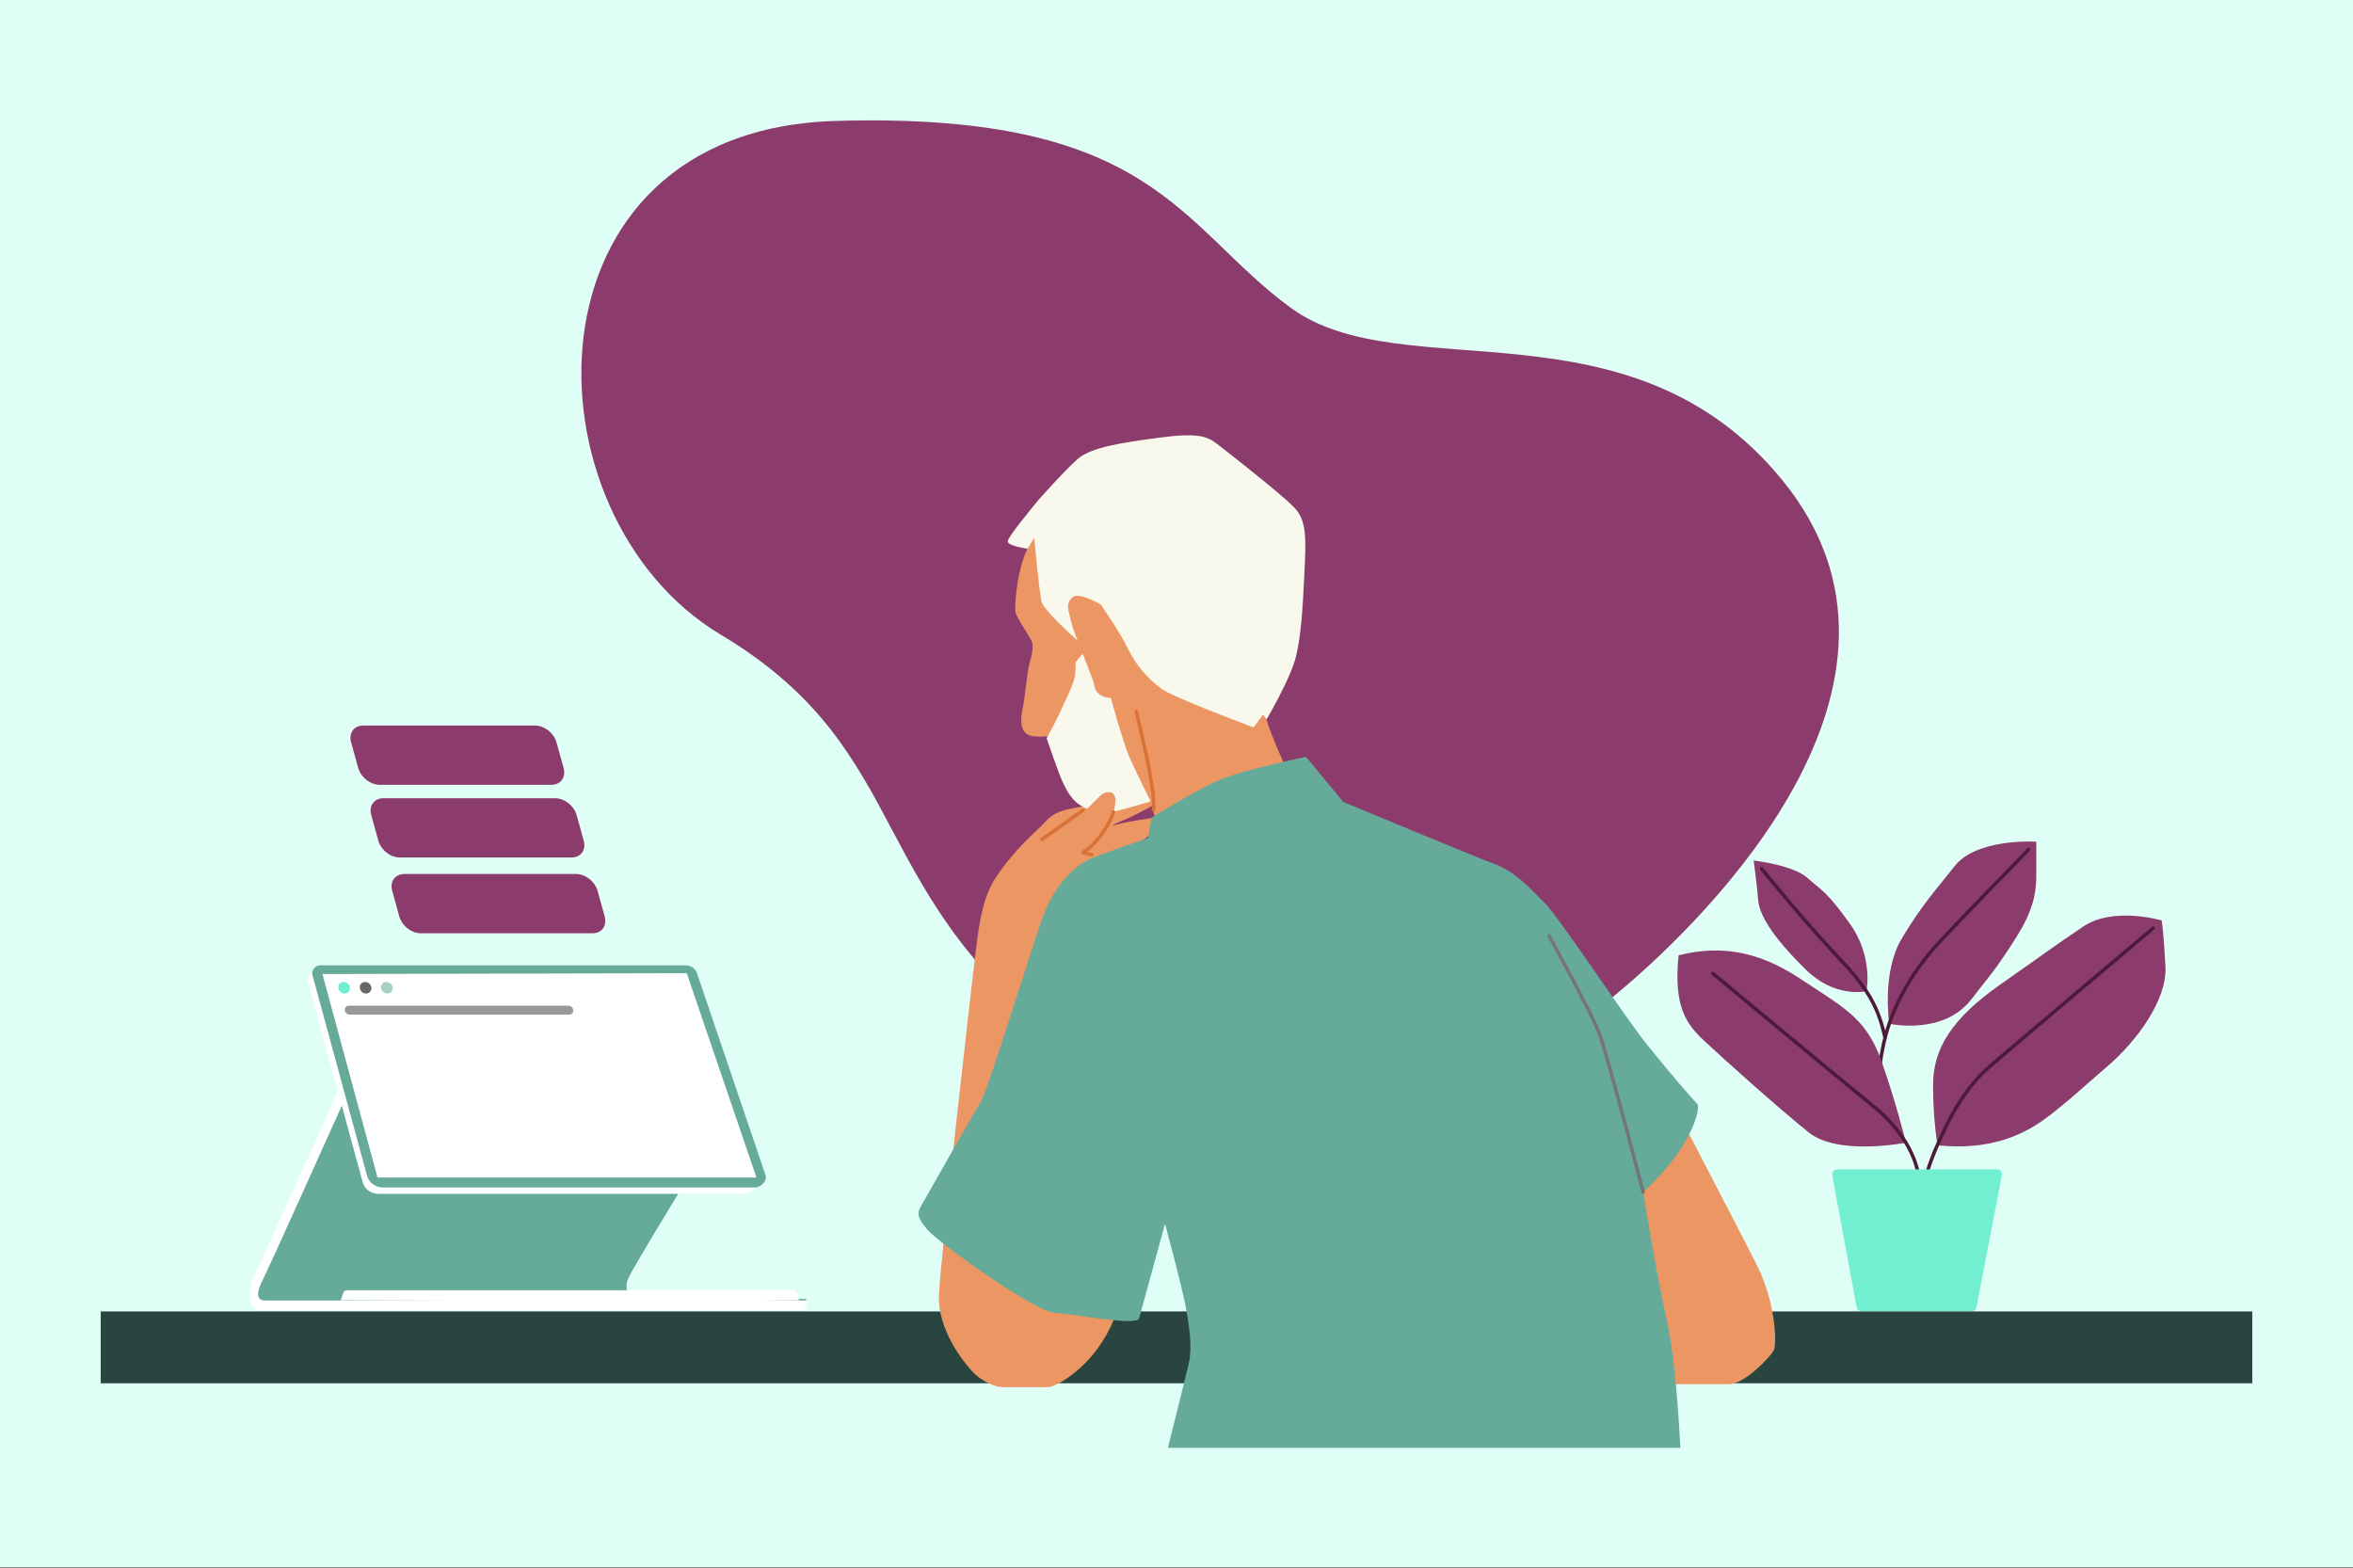<svg width="2000" height="1333" viewBox="0 0 2000 1333" fill="none" xmlns="http://www.w3.org/2000/svg">
<rect x="0" y="0" width="2000" height="1333" fill="#808080" stroke="none"/>
<g clip-path="url(#clip0_1137_2)">
<path d="M2000 0H0V1332.05H2000V0Z" fill="#DFFFF6"/>
<path d="M1381.54 838.444C1263.67 939.129 1109.18 1034.72 919.572 898.531C729.984 762.344 782.049 640.848 612.499 539.392C442.965 437.936 438.939 110.808 709.975 102.801C981.012 94.795 1002.37 192.256 1097.16 261.67C1191.95 331.085 1385.25 250.203 1514.45 407.531C1657.37 581.563 1445.62 783.72 1381.54 838.444Z" fill="#8B3C6C"/>
<path d="M289.384 922.91C289.384 922.91 221.29 1073.68 215.407 1086.36C209.525 1099.03 211.318 1114.07 222.124 1114.07H685.078C685.093 1114.07 685.109 1114.07 685.141 1114.06C685.156 1114.06 685.188 1114.02 685.204 1114.02C685.204 1114.01 685.235 1113.99 685.235 1113.96C685.235 1113.95 685.235 1113.91 685.235 1113.9L685.109 1105.17V1104.41C685.125 1104.35 685.109 1104.3 685.062 1104.29C685.046 1104.24 684.983 1104.23 684.936 1104.23L544.203 1104.19C535.285 1104.19 529.559 1097.62 533.79 1086.83C536.968 1078.71 588.986 993.788 614.562 952.183C616.072 949.761 616.969 947.055 617.204 944.35C617.425 941.644 616.937 939.017 615.836 936.689C614.719 934.393 612.989 932.458 610.803 931.137C608.648 929.784 606.068 929.045 603.378 928.998L289.384 922.91Z" fill="white"/>
<path d="M685.11 1105.17H679.117C614.201 1104.04 400.75 1104.61 289.667 1105.2C251.775 1105.17 226.513 1105.2 224.704 1105.2C216.713 1105.2 219.387 1095.34 223.729 1087.35C227.488 1080.4 283.596 955.599 298.177 923.133L611.589 929.189C613.43 929.236 615.144 929.724 616.607 930.636C618.07 931.532 619.234 932.822 619.989 934.364C620.744 935.937 621.074 937.714 620.917 939.523C620.76 941.348 620.162 943.157 619.14 944.808C595.828 982.654 537.157 1078.23 533.791 1086.86C532.391 1090.1 532.029 1093.55 532.768 1096.72C533.523 1099.08 535.002 1101.1 537.047 1102.45C539.092 1103.77 541.593 1104.42 544.188 1104.24C549.914 1104.24 675.326 1104.18 678.771 1104.18C682.215 1104.18 684.465 1104.23 684.984 1104.23C685.141 1104.23 685.173 1104.26 685.157 1104.35L685.11 1105.17Z" fill="#66AB9A"/>
<path d="M685.11 1105.17H679.117C614.201 1104.04 400.75 1104.61 289.667 1105.2C251.775 1105.17 226.513 1105.2 224.704 1105.2C216.713 1105.2 219.387 1095.34 223.729 1087.35C227.488 1080.4 283.596 955.599 298.177 923.133L611.589 929.189C613.43 929.236 615.144 929.724 616.607 930.636C618.07 931.532 619.234 932.822 619.989 934.364C620.744 935.937 621.074 937.714 620.917 939.523C620.76 941.348 620.162 943.157 619.14 944.808C595.828 982.654 537.157 1078.23 533.791 1086.86C532.391 1090.1 532.029 1093.55 532.768 1096.72C533.523 1099.08 535.002 1101.1 537.047 1102.45C539.092 1103.77 541.593 1104.42 544.188 1104.24C549.914 1104.24 675.326 1104.18 678.771 1104.18C682.215 1104.18 684.465 1104.23 684.984 1104.23C685.141 1104.23 685.173 1104.26 685.157 1104.35L685.11 1105.17Z" fill="#66AB9A"/>
<path d="M643.914 999.026C644.48 1000.71 644.59 1002.58 644.228 1004.42C643.851 1006.28 643.017 1008.07 641.822 1009.63C640.61 1011.2 639.069 1012.49 637.323 1013.4C635.577 1014.28 633.674 1014.76 631.818 1014.76H321.897C318.657 1014.76 315.637 1013.78 313.183 1011.99C310.761 1010.16 308.999 1007.6 308.197 1004.61L261.794 834.196C261.558 833.299 261.543 832.308 261.779 831.301C261.999 830.342 262.471 829.398 263.116 828.58C263.776 827.762 264.61 827.086 265.538 826.614C266.482 826.174 267.489 825.922 268.464 825.922H578.809C581.09 825.922 583.245 826.567 585.006 827.794C586.752 829.021 588.058 830.782 588.734 832.843L643.914 999.026Z" fill="white"/>
<path d="M650.682 998.885C652.318 1003.78 646.75 1009.35 641.386 1009.35H325.645C322.421 1009.35 319.385 1008.37 316.947 1006.58C314.509 1004.75 312.763 1002.19 311.945 999.2L265.558 828.786C265.307 827.889 265.291 826.898 265.527 825.891C265.763 824.932 266.219 823.988 266.88 823.17C267.54 822.352 268.358 821.676 269.286 821.204C270.23 820.763 271.237 820.512 272.212 820.512H582.557C584.838 820.512 586.993 821.157 588.755 822.384C590.501 823.61 591.822 825.372 592.498 827.433L650.682 998.885Z" fill="#66AB9A"/>
<path d="M287.07 875.944L320.826 1000.7C320.842 1000.74 320.889 1000.81 320.92 1000.82C320.983 1000.87 321.046 1000.88 321.078 1000.88H391.216C459.923 994.293 516.219 993.617 596.126 1000.88H642.764C642.78 1000.88 642.827 1000.88 642.842 1000.88C642.858 1000.87 642.874 1000.84 642.89 1000.82C642.921 1000.81 642.921 1000.77 642.921 1000.76C642.921 1000.74 642.921 1000.71 642.905 1000.7L600.325 875.944L430.398 850.918L287.07 875.944Z" fill="white"/>
<path d="M556.691 875.943H354.707L391.215 1000.88H596.125L556.691 875.943Z" fill="white"/>
<path d="M679.113 1105.17C625.129 1105.17 401.911 1105.17 289.664 1105.2L291.693 1099.07C291.929 1098.41 292.37 1097.79 292.952 1097.37C293.534 1096.94 294.226 1096.72 294.902 1096.72H674.819C675.417 1096.72 675.967 1096.88 676.408 1097.23C676.848 1097.54 677.179 1098.01 677.304 1098.56L678.846 1104.24L679.113 1105.17Z" fill="white"/>
<path d="M583.731 827.305C583.747 827.289 583.715 827.274 583.699 827.242C583.668 827.227 583.636 827.227 583.621 827.227H583.495L274.282 827.919C274.267 827.919 274.235 827.919 274.219 827.95C274.188 827.95 274.172 827.966 274.172 827.982C274.141 828.013 274.141 828.029 274.141 828.045C274.109 828.076 274.141 828.092 274.125 828.107L277.664 841.194L287.07 875.941H600.326L583.794 827.415L583.731 827.305Z" fill="white"/>
<path d="M296.096 843.257C297.968 841.432 297.889 838.302 295.907 836.273C293.91 834.26 290.779 834.103 288.892 835.911C287.036 837.752 287.114 840.866 289.112 842.895C291.078 844.924 294.209 845.066 296.096 843.257Z" fill="#71EFD0"/>
<path d="M314.348 843.257C316.204 841.417 316.125 838.302 314.159 836.273C312.161 834.26 309.031 834.103 307.144 835.911C305.272 837.752 305.351 840.866 307.348 842.895C309.33 844.893 312.46 845.066 314.348 843.257Z" fill="#676767"/>
<path d="M332.424 843.259C334.296 841.434 334.201 838.304 332.219 836.29C330.237 834.261 327.107 834.104 325.235 835.944C323.348 837.753 323.427 840.868 325.424 842.897C327.406 844.926 330.536 845.068 332.424 843.259Z" fill="#A5D0C5"/>
<path d="M483.725 862.476H297.219C296.149 862.445 295.174 862.036 294.419 861.344C293.648 860.667 293.192 859.708 293.066 858.654C293.003 858.198 293.05 857.726 293.208 857.254C293.365 856.782 293.632 856.358 293.978 855.964C294.324 855.587 294.718 855.288 295.19 855.099C295.63 854.91 296.133 854.816 296.589 854.832H483.111C484.196 854.879 485.187 855.272 485.911 855.964C486.666 856.641 487.138 857.6 487.248 858.654C487.327 859.126 487.279 859.614 487.138 860.07C486.965 860.542 486.713 860.966 486.367 861.344C486.021 861.721 485.612 862.02 485.156 862.209C484.684 862.413 484.212 862.508 483.725 862.476Z" fill="#989898"/>
<path d="M1586.4 842.565C1586.41 842.549 1586.43 842.549 1586.45 842.534C1586.46 842.518 1586.48 842.502 1586.48 842.486C1586.78 840.945 1591.94 812.726 1572.68 785.64C1552.88 757.798 1548.87 757.405 1536.43 746.3C1524.46 735.604 1492.98 731.703 1490.7 731.451C1490.68 731.451 1490.67 731.451 1490.65 731.451C1490.64 731.451 1490.62 731.467 1490.62 731.483C1490.59 731.483 1490.59 731.498 1490.59 731.514C1490.59 731.53 1490.59 731.546 1490.59 731.561C1490.81 733.26 1493.26 751.223 1494.44 765.223C1495.34 775.714 1502.92 788.833 1516.23 804.374C1521.59 810.634 1527.84 817.225 1535.06 824.303C1559.41 848.196 1584.95 842.895 1586.4 842.565Z" fill="#8B3C6C"/>
<path d="M1605.83 870.233C1605.81 870.218 1605.8 870.218 1605.78 870.202C1605.76 870.186 1605.75 870.17 1605.75 870.139C1605.48 868.173 1599.74 825.734 1616.21 798.239C1616.95 797.044 1617.59 795.864 1618.29 794.716C1633.87 769.186 1643.56 758.632 1661.65 735.934C1680.07 712.812 1728.27 715.281 1730.71 715.423C1730.74 715.423 1730.77 715.438 1730.78 715.454C1730.8 715.47 1730.8 715.501 1730.8 715.533V744.774C1730.8 767.692 1722.76 783.375 1707.88 805.899C1693 828.408 1690.63 829.856 1675.71 849.313C1669.17 857.76 1660.27 864.099 1650.15 867.528C1629.11 874.968 1607.23 870.517 1605.83 870.233Z" fill="#8B3C6C"/>
<path d="M1724.38 722.062C1724.38 722.062 1673.12 774.332 1648.58 800.663C1631.65 818.847 1615.45 842.268 1605.75 870.314C1601.38 882.913 1598.65 897.636 1597.18 911.164" stroke="#4C1B39" stroke-width="3" stroke-linecap="round" stroke-linejoin="round"/>
<path d="M1602.16 881.59C1599 867.449 1595 855.778 1586.34 842.565C1580.17 833.473 1573.23 824.948 1565.59 817.067C1562.44 813.733 1558.94 809.958 1555.19 805.899C1529.84 778.357 1497.37 738.514 1497.37 738.514" stroke="#4C1B39" stroke-width="3" stroke-linecap="round" stroke-linejoin="round"/>
<path d="M1619.86 971.312C1619.87 971.312 1619.89 971.296 1619.91 971.296C1619.91 971.296 1619.92 971.281 1619.94 971.265C1619.94 971.249 1619.95 971.218 1619.94 971.186C1619.47 969.173 1611.96 938.123 1599.22 902.039C1595.38 891.186 1591 882.739 1585.8 875.629C1573.11 858.326 1555.9 849.156 1532.34 833.332C1499.15 811.059 1467.31 801.951 1426.86 811.94C1426.83 811.94 1426.81 811.955 1426.79 811.971C1426.78 811.987 1426.78 812.003 1426.76 812.018C1422.25 856.109 1433.62 870.658 1448.61 884.752C1463.62 898.846 1512.32 942.527 1537.34 962.551C1542.5 966.688 1549.06 969.535 1556.19 971.375C1582.82 978.249 1617.7 971.737 1619.86 971.312Z" fill="#8B3C6C"/>
<path d="M1646.77 973.5C1644.3 956.952 1643.06 940.279 1643.07 923.558C1643.07 922.945 1643.12 922.237 1643.12 921.624C1643.12 891.596 1659.06 865.658 1700 836.983C1740.94 808.323 1744.59 805.13 1770.97 787.387C1795.89 770.651 1835.89 781.945 1837.37 782.385C1837.38 782.385 1837.38 782.385 1837.4 782.401C1837.41 782.401 1837.41 782.432 1837.41 782.432C1837.54 783.25 1839.29 795.205 1840.59 821.992C1841.96 849.739 1816.48 884.769 1791 906.617C1765.53 928.466 1765.07 929.834 1746.86 944.384C1743.7 946.901 1740.24 949.685 1736.37 952.375C1717.98 965.195 1690.77 978.014 1646.77 973.5Z" fill="#8B3C6C"/>
<path d="M1455.88 827.434C1455.88 827.434 1563.72 917.077 1592.83 940.734C1603.56 949.307 1612.75 959.625 1619.97 971.296C1627.26 983.424 1629.25 992.61 1629.25 992.61L1630.99 999.405" stroke="#4C1B39" stroke-width="3" stroke-linecap="round" stroke-linejoin="round"/>
<path d="M1830.13 788.975C1830.13 788.975 1723.66 878.618 1691.35 906.38C1668.67 925.869 1655.36 953.553 1646.66 973.514C1643.28 981.096 1640.37 988.866 1637.93 996.794" stroke="#4C1B39" stroke-width="3" stroke-linecap="round" stroke-linejoin="round"/>
<path d="M1578.1 1111.1C1578.27 1112.06 1578.79 1112.94 1579.55 1113.56C1580.3 1114.18 1581.26 1114.53 1582.24 1114.53H1675.83C1676.8 1114.53 1677.75 1114.2 1678.5 1113.57C1679.26 1112.94 1679.78 1112.09 1679.97 1111.12L1701.55 998.965C1701.66 998.367 1701.64 997.738 1701.48 997.14C1701.34 996.543 1701.04 995.976 1700.67 995.504C1700.26 995.017 1699.77 994.639 1699.2 994.372C1698.64 994.104 1698.04 993.963 1697.41 993.963H1561.51C1560.62 993.963 1559.78 994.246 1559.05 994.749C1558.33 995.253 1557.81 995.976 1557.51 996.794C1557.27 997.502 1557.23 998.241 1557.37 998.949L1578.1 1111.1Z" fill="#71EFD0"/>
<path d="M1914.11 1114.72H85.889C85.716 1114.72 85.606 1114.73 85.606 1114.73V1175.76C85.606 1175.76 85.716 1175.78 85.889 1175.78H1914.11C1914.25 1175.78 1914.39 1175.76 1914.39 1175.76V1114.73C1914.39 1114.73 1914.25 1114.72 1914.11 1114.72Z" fill="#2A4540"/>
<path d="M468.75 667.069H322.669C320.797 667.069 318.847 666.692 316.928 665.984C314.993 665.26 313.137 664.222 311.438 662.885C309.755 661.564 308.277 660.007 307.081 658.261C305.886 656.546 305.005 654.69 304.486 652.818L298.43 630.938C297.911 629.067 297.769 627.226 298.005 625.496C298.241 623.766 298.855 622.193 299.814 620.872C300.774 619.55 302.063 618.496 303.589 617.773C305.115 617.065 306.861 616.703 308.733 616.703H454.814C456.685 616.703 458.636 617.065 460.555 617.773C462.49 618.496 464.346 619.55 466.045 620.872C467.728 622.193 469.206 623.766 470.402 625.496C471.597 627.226 472.478 629.067 472.997 630.938L479.053 652.818C479.572 654.69 479.714 656.546 479.478 658.261C479.242 660.007 478.628 661.564 477.669 662.885C476.709 664.222 475.435 665.26 473.894 665.984C472.368 666.692 470.622 667.069 468.75 667.069Z" fill="#8B3C6C"/>
<path d="M485.861 728.868H339.78C337.908 728.868 335.942 728.491 334.023 727.783C332.104 727.075 330.248 726.021 328.549 724.7C326.85 723.379 325.387 721.821 324.176 720.075C322.996 718.345 322.1 716.489 321.596 714.633L315.541 692.753C315.021 690.881 314.88 689.025 315.1 687.31C315.352 685.58 315.965 684.007 316.925 682.686C317.884 681.349 319.158 680.311 320.684 679.587C322.21 678.879 323.972 678.502 325.828 678.502H471.909C473.78 678.502 475.747 678.879 477.666 679.587C479.6 680.311 481.441 681.349 483.139 682.686C484.838 684.007 486.317 685.58 487.512 687.31C488.692 689.025 489.589 690.881 490.108 692.753L496.148 714.633C496.667 716.489 496.809 718.345 496.588 720.075C496.337 721.821 495.723 723.379 494.764 724.7C493.804 726.021 492.546 727.075 491.004 727.783C489.479 728.491 487.717 728.868 485.861 728.868Z" fill="#8B3C6C"/>
<path d="M503.685 793.268H357.589C355.733 793.268 353.766 792.891 351.847 792.183C349.928 791.46 348.057 790.421 346.374 789.084C344.675 787.763 343.196 786.206 342.001 784.46C340.821 782.745 339.924 780.889 339.405 779.017L333.349 757.138C332.846 755.282 332.705 753.425 332.925 751.695C333.176 749.965 333.79 748.392 334.749 747.071C335.709 745.749 336.983 744.696 338.509 743.988C340.035 743.264 341.796 742.902 343.652 742.902H489.733C491.605 742.902 493.571 743.264 495.49 743.988C497.425 744.696 499.265 745.749 500.964 747.071C502.663 748.392 504.141 749.965 505.337 751.695C506.517 753.425 507.413 755.282 507.917 757.138L513.973 779.017C514.492 780.889 514.633 782.745 514.397 784.46C514.161 786.206 513.548 787.763 512.588 789.084C511.629 790.421 510.37 791.46 508.829 792.183C507.303 792.891 505.541 793.268 503.685 793.268Z" fill="#8B3C6C"/>
<path d="M989.303 702.241C982.067 706.331 967.989 716.366 966.448 717.483C966.4 717.53 966.353 717.546 966.353 717.609C966.338 717.656 966.338 717.703 966.353 717.735C966.794 718.789 969.248 724.593 970.128 727.644C971.072 730.995 977.301 742.996 976.342 746.347C975.382 749.697 973.479 759.78 970.6 765.993C967.722 772.222 965.819 774.141 957.671 775.572C949.727 776.673 941.721 777.145 933.699 777.02C930.49 776.705 927.375 775.572 924.717 773.732C924.67 773.701 924.654 773.701 924.607 773.701C924.56 773.685 924.513 773.701 924.497 773.732C923.191 774.377 910.954 780.449 906.864 782.289C902.538 784.224 893.431 791.396 892.471 795.706C891.512 799.953 886.856 927.426 886.73 930.808C886.73 930.855 886.73 930.887 886.777 930.934L964.308 1052C964.308 1052.04 964.324 1052.05 964.324 1052.07C964.324 1052.1 964.324 1052.15 964.324 1052.16C964.12 1053.47 961.131 1070.25 952.857 1102.87C948.579 1121.04 940.148 1137.97 928.225 1152.31C924.607 1156.57 920.659 1160.57 916.443 1164.22C906.392 1172.87 895.822 1179.08 890.08 1179.08H851.276C846.966 1179.08 834.964 1174.77 826.816 1166.15C818.684 1157.53 797.103 1130.23 798.062 1101.46C799.022 1072.7 824.913 844.106 830.182 801.919C835.436 759.733 842.656 750.153 855.098 733.842C867.556 717.546 882.892 704.616 888.161 698.875C893.431 693.118 898.244 689.767 910.214 687.376C914.65 686.48 921.115 685.237 927.454 684.073C927.501 684.073 927.548 684.042 927.564 684.026C928.995 682.658 930.049 681.651 930.584 681.163C931.434 680.408 932.251 679.512 933.117 678.631C935.854 675.689 938.952 672.591 944.017 673.566H944.049C944.112 673.597 944.19 673.597 944.269 673.597C946.518 674.101 947.824 676.429 948.028 680.015C948.028 680.062 948.028 680.078 948.044 680.109C948.044 680.141 948.076 680.172 948.091 680.188C948.107 680.22 948.154 680.22 948.186 680.235C948.201 680.235 948.249 680.235 948.264 680.235C948.437 680.22 948.532 680.188 948.547 680.172C948.862 680.078 971.119 673.943 978.748 672.984C986.409 672.024 990.231 679.213 984.961 682.091C979.692 684.954 960.518 695.037 956.695 696.468C954.006 697.475 948.815 699.866 945.889 701.219C945.826 701.266 945.81 701.281 945.779 701.344C945.763 701.392 945.763 701.439 945.779 701.502C945.779 701.549 945.826 701.596 945.873 701.612C945.921 701.628 945.983 701.659 946.031 701.628C948.673 700.951 953.266 699.803 957.671 698.875C964.371 697.428 982.602 695.037 987.384 693.605C992.166 692.158 996.963 697.931 989.303 702.241Z" fill="#EC9664"/>
<path d="M1114.53 707.496C1114.56 707.527 1114.56 707.559 1114.53 707.59C1114.53 707.621 1114.53 707.669 1114.51 707.684C1114.48 707.7 1114.47 707.732 1114.42 707.747C1114.4 707.779 1114.39 707.779 1114.34 707.779L988.314 717.814C988.251 717.83 988.188 717.814 988.141 717.767C988.078 717.736 988.062 717.673 988.046 717.61L978.105 681.369C978.09 681.322 978.042 681.274 978.011 681.243C977.932 681.211 977.901 681.211 977.822 681.211C975.824 681.73 959.497 685.867 946.945 688.29V688.274C947.684 685.679 948.046 682.973 948.03 680.283C947.904 676.54 946.567 674.117 944.271 673.614C944.192 673.598 944.114 673.598 944.051 673.567C938.954 672.592 935.855 675.69 933.119 678.632C932.253 679.513 931.436 680.409 930.586 681.164C929.674 681.982 927.267 684.31 924.121 687.315C917.735 683.917 912.654 678.443 909.744 671.805C903.531 659.379 891.341 628.407 890.381 625.953C890.366 625.906 890.35 625.859 890.303 625.843C890.255 625.812 890.192 625.812 890.145 625.812C886.15 626.236 882.123 626.236 878.112 625.796C871.647 625.072 865.906 620.055 868.769 604.939C871.647 589.838 873.079 572.599 874.526 566.134C875.957 559.669 879.543 550.31 876.681 544.553C873.802 538.811 863.751 524.419 862.996 520.109C862.902 519.212 862.854 518.331 862.87 517.419C862.87 508.595 865.12 483.034 873.315 466.424C873.849 464.41 874.479 462.397 875.218 460.446C885.269 441.02 905.403 403.647 941.361 395.751C977.334 387.854 1062.16 376.34 1081.56 428.814C1100.95 481.304 1095.94 515.799 1091.61 541.69C1087.28 567.565 1075.06 599.197 1075.79 606.37C1075.83 608.242 1076.08 610.082 1076.53 611.891C1079.48 622.052 1087.69 640.786 1095.92 659.583C1105.39 681.211 1113.57 704.743 1114.53 707.496Z" fill="#EC9664"/>
<path d="M1421.64 937.102C1421.64 937.102 1430.36 953.775 1442.05 976.174C1459.73 1010.1 1484 1056.8 1493.54 1075.85C1509.36 1107.47 1510.08 1141.26 1507.93 1147.03C1505.77 1152.8 1482.76 1176.51 1469.83 1176.51H1313.1L1300.89 1021.93L1421.64 937.102Z" fill="#EC9664"/>
<path d="M1416.82 1122.55C1423.4 1152.15 1426.81 1202.03 1428.3 1230.44C1428.3 1230.46 1428.3 1230.49 1428.3 1230.52C1428.27 1230.55 1428.27 1230.57 1428.26 1230.6C1428.22 1230.61 1428.21 1230.63 1428.16 1230.63C1428.15 1230.66 1428.11 1230.66 1428.08 1230.66H993.002C992.955 1230.66 992.939 1230.66 992.892 1230.63C992.876 1230.63 992.845 1230.61 992.829 1230.6C992.813 1230.55 992.782 1230.52 992.782 1230.49C992.766 1230.46 992.766 1230.42 992.782 1230.39C994.764 1222.47 1001.17 1196.76 1005.77 1178.03C1007.93 1169.25 1009.61 1162.44 1010.4 1159.01C1012.55 1149.68 1012.1 1137.64 1010.07 1123.86C1009.39 1119.25 1008.48 1113.96 1007.52 1109.16C1003.98 1091.41 992.168 1047.3 990.469 1040.93C990.469 1040.88 990.454 1040.82 990.407 1040.77C990.375 1040.73 990.296 1040.71 990.265 1040.71C990.202 1040.71 990.155 1040.73 990.108 1040.77C990.061 1040.82 990.045 1040.88 990.045 1040.93C987.89 1048.81 970.021 1114.37 968.212 1120.66C966.293 1127.36 912.608 1116.83 896.312 1115.88C880 1114.92 798.521 1057.4 787.998 1044.92C777.459 1032.47 780.338 1029.59 784.16 1022.89C787.998 1016.17 825.387 950.028 833.048 937.57C840.708 925.128 880.032 793.802 888.652 773.668C897.272 753.518 911.648 736.279 927.944 729.562C944.224 722.83 975.872 712.291 975.872 712.291L978.751 695.036C978.751 695.036 1019.98 669.16 1040.08 661.484C1060.2 653.824 1110.08 643.27 1110.08 643.27L1141.69 681.603C1141.69 681.603 1251.93 727.627 1270.16 734.328C1288.37 741.029 1300.83 755.422 1313.29 767.864C1325.76 780.322 1380.41 863.736 1400.52 888.667C1420.63 913.583 1439.83 935.636 1442.71 938.514C1445.57 941.377 1438.87 974.928 1396.69 1013.28C1396.69 1013.28 1407.23 1079.44 1416.82 1122.55Z" fill="#66AB9A"/>
<path d="M882.422 425.227C877.153 431.928 856.531 456.372 856.531 460.21C856.531 463.812 871.553 466.171 873.189 466.407C873.236 466.407 873.283 466.407 873.315 466.391C873.346 466.36 873.393 466.344 873.409 466.297L878.741 457.882C878.757 457.834 878.804 457.803 878.836 457.787C878.867 457.772 878.915 457.772 878.977 457.772C879.025 457.787 879.04 457.803 879.088 457.834C879.119 457.882 879.135 457.913 879.135 457.96C879.654 463.56 883.523 504.347 885.301 511.488C887.031 518.441 910.846 539.99 915.266 543.923C915.313 543.938 915.36 543.97 915.392 543.97C915.47 543.985 915.502 543.97 915.549 543.938C915.596 543.907 915.612 543.86 915.643 543.812C915.643 543.765 915.643 543.734 915.612 543.687C913.284 537.867 911.302 531.905 909.745 525.849C907.338 516.254 906.394 512.432 911.648 507.634C916.791 502.978 934.613 513.25 935.573 513.816C935.62 513.848 935.651 513.863 935.651 513.879C936.391 514.933 951.648 536.766 959.104 552.196C965.679 565.22 975.195 576.561 986.914 585.26C995.77 592.244 1061.74 616.908 1065.36 618.261C1065.4 618.276 1065.45 618.276 1065.48 618.261C1065.56 618.261 1065.58 618.213 1065.62 618.166L1073.52 607.486C1073.54 607.47 1073.57 607.439 1073.58 607.423C1073.62 607.392 1073.63 607.392 1073.65 607.392C1073.68 607.392 1073.69 607.392 1073.71 607.423C1073.74 607.439 1073.76 607.47 1073.79 607.486L1076.34 611.324C1076.35 611.34 1076.37 611.355 1076.42 611.387C1076.46 611.403 1076.48 611.403 1076.53 611.403C1076.57 611.403 1076.59 611.403 1076.64 611.387C1076.65 611.355 1076.68 611.34 1076.7 611.292C1078.62 608.005 1095.53 578.496 1100.5 561.744C1105.77 544.017 1107.2 518.614 1108.63 488.9C1110.08 459.187 1111.02 442.876 1100.5 431.865C1098.7 429.993 1096.01 427.319 1092.44 424.205C1075.11 408.978 1041.1 382.411 1034.34 377.22C1026.19 371.007 1018.51 367.641 985.923 371.951C953.347 376.261 927.456 380.099 915.942 390.181C904.554 400.233 882.768 424.834 882.422 425.227Z" fill="#F8F8EC"/>
<path d="M977.927 680.927C977.974 681.069 977.927 681.21 977.801 681.242C975.41 681.981 956.441 687.769 946.484 689.877C949.268 680.911 948.198 674.446 944.266 673.613C939.028 672.512 935.898 675.642 933.114 678.63C932.248 679.511 931.43 680.408 930.581 681.163C929.653 681.997 927.168 684.388 923.975 687.455C922.04 686.605 920.168 685.63 918.375 684.529C910.951 679.967 907.128 672.795 903.51 665.339C899.987 658.072 890.062 628.846 889.621 627.541C889.621 627.541 889.605 627.509 889.605 627.494C889.605 627.494 889.621 627.462 889.621 627.446C890.093 626.581 897.832 612.645 900.852 605.677C903.967 598.488 913.782 580.509 914.018 571.653C914.222 564.607 914.269 563.159 914.269 562.861C914.269 562.813 914.285 562.782 914.301 562.735L920.137 555.767C920.2 555.656 920.31 555.672 920.357 555.782L929.826 580.478C929.842 580.494 929.842 580.541 929.842 580.556C929.842 581.296 930.093 592.668 944.077 593.203C944.124 593.203 944.171 593.234 944.219 593.25C944.234 593.297 944.266 593.313 944.282 593.36C951.848 621.501 954.962 629.035 957.369 636.868L957.432 637.073C958.564 640.832 963.299 651.025 967.939 660.667C972.579 670.31 977.156 679.401 977.927 680.927Z" fill="#F8F8EC"/>
<path d="M1396.68 1013.28C1396.68 1013.28 1383.47 963.022 1372.63 923.604C1367.02 903.203 1362.03 885.727 1359.81 879.593C1353.32 861.629 1316.67 795.471 1316.67 795.471" stroke="#757575" stroke-width="3" stroke-linecap="round" stroke-linejoin="round"/>
<path d="M920.521 688.697L885.664 713.519" stroke="#D97236" stroke-width="3" stroke-linecap="round" stroke-linejoin="round"/>
<path d="M980.485 688.399C981.837 672.622 973.375 636.539 965.777 604.592" stroke="#D97236" stroke-width="3" stroke-linecap="round" stroke-linejoin="round"/>
<path d="M928.057 726.512L920.775 724.703C920.743 724.687 920.696 724.655 920.664 724.64C920.633 724.592 920.602 724.561 920.602 724.514C920.602 724.467 920.601 724.419 920.633 724.372C920.649 724.341 920.664 724.309 920.712 724.294C930.291 719.04 942.151 703.483 946.43 690.113" stroke="#D97236" stroke-width="3" stroke-linecap="round" stroke-linejoin="round"/>
</g>
<defs>
<clipPath id="clip0_1137_2">
<rect width="2000" height="1333" fill="white"/>
</clipPath>
</defs>
</svg>
